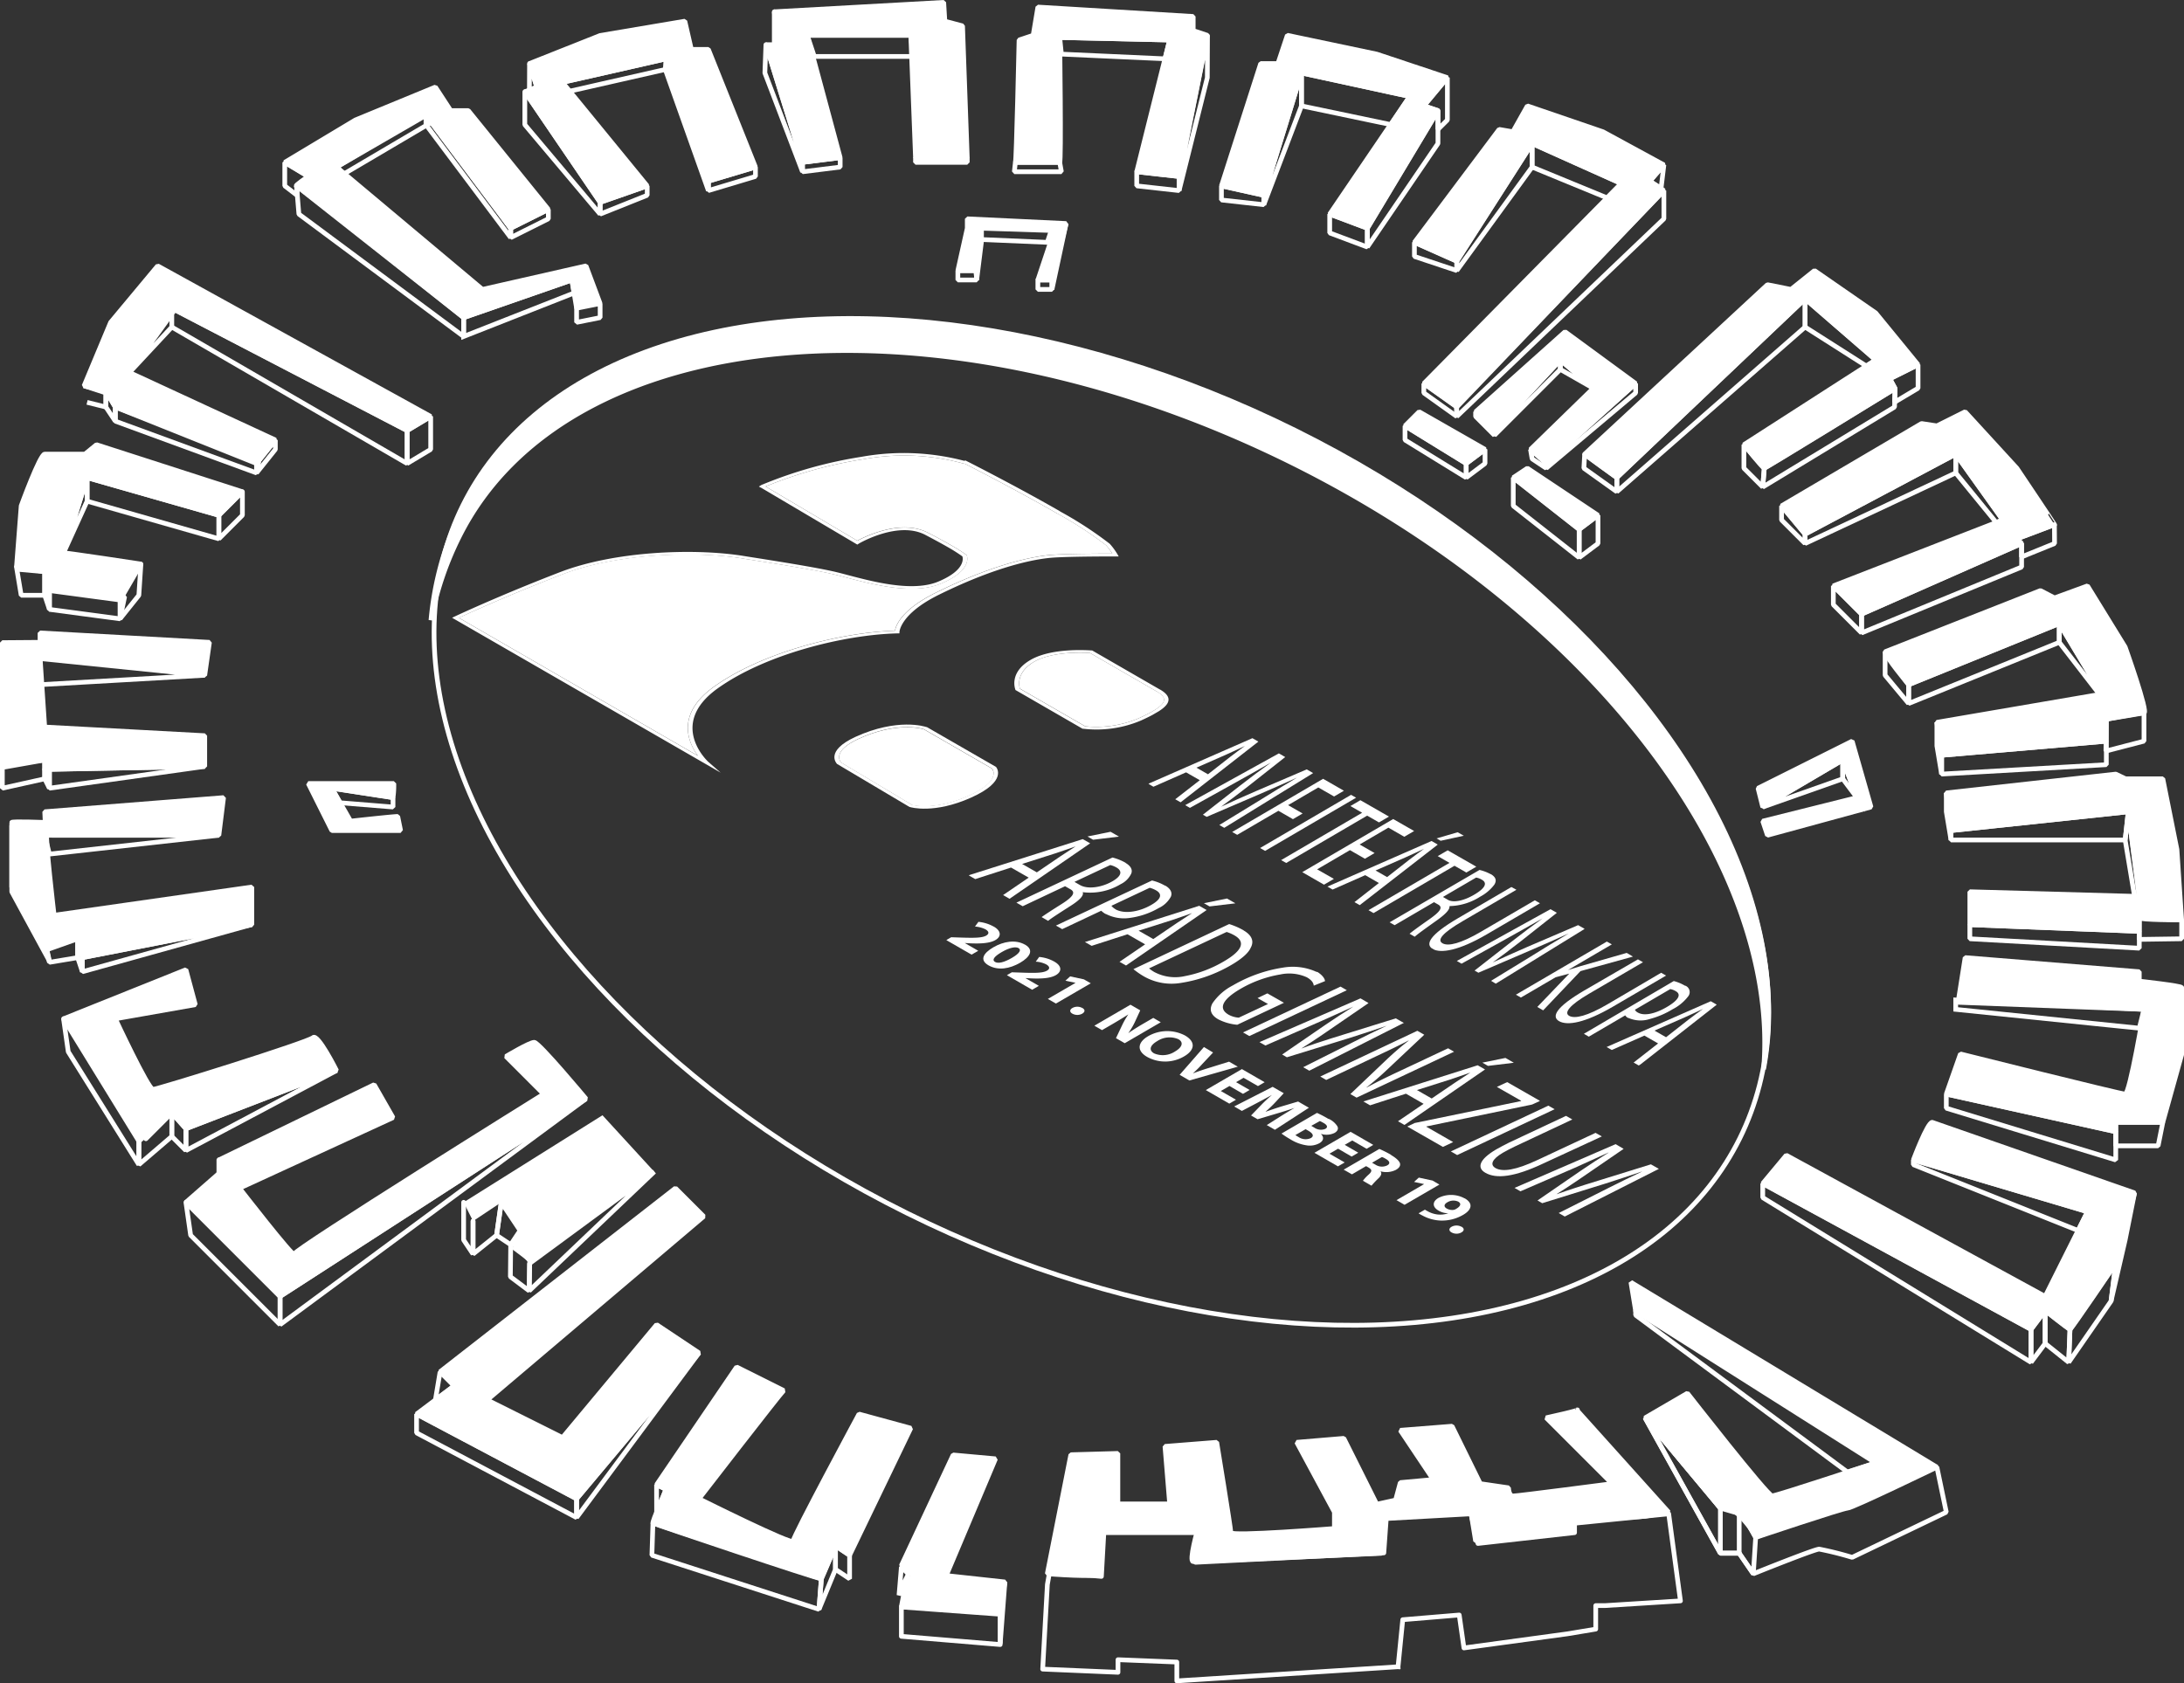 <svg xmlns="http://www.w3.org/2000/svg" xmlns:xlink="http://www.w3.org/1999/xlink" viewBox="0 0 464 357.7"><rect x="0" y="0" width="464" height="357.7" fill="#333333" stroke="none"/><defs><style>.cls-1,.cls-10,.cls-2,.cls-3,.cls-6,.cls-7{fill:none;}.cls-10,.cls-2,.cls-3,.cls-4,.cls-6,.cls-7{stroke:#fff;}.cls-2,.cls-4{stroke-linecap:round;}.cls-10,.cls-2,.cls-4{stroke-linejoin:bevel;}.cls-3{stroke-miterlimit:10;}.cls-4,.cls-5{fill:#fff;}.cls-6,.cls-7{stroke-linejoin:round;}.cls-7{stroke-linecap:square;}.cls-8{isolation:isolate;}.cls-9{clip-path:url(#clip-path);}.cls-11{clip-path:url(#clip-path-2);}.cls-12{clip-path:url(#clip-path-3);}.cls-13{clip-path:url(#clip-path-4);}</style><clipPath id="clip-path" transform="translate(-72.5 -237.5)"><polygon class="cls-1" points="168.5 368.76 252.41 319.99 344.92 373.4 261.01 422.17 168.5 368.76"/></clipPath><clipPath id="clip-path-2" transform="translate(-72.5 -237.5)"><polygon class="cls-1" points="316.34 404.17 340.39 390.19 444.31 450.19 420.25 464.16 316.34 404.17"/></clipPath><clipPath id="clip-path-3" transform="translate(-72.5 -237.5)"><polygon class="cls-1" points="278.33 423.53 301.68 409.96 429.11 483.53 405.75 497.1 278.33 423.53"/></clipPath><clipPath id="clip-path-4" transform="translate(-72.5 -237.5)"><polygon class="cls-1" points="273.38 437.37 281.32 432.75 389.84 495.41 381.9 500.02 273.38 437.37"/></clipPath></defs><g id="Réteg_8" data-name="Réteg 8"><polygon class="cls-2" points="174.5 335.5 174 342 138.5 330.5 138.72 323.67 174.5 335.5"/><polygon class="cls-2" points="180.5 330.5 180.5 335.5 177.5 333.5 177.5 328.5 180.5 330.5"/><polygon class="cls-2" points="174.5 335.5 177.5 328.5 177.5 333.5 174 342 174.5 335.5"/><polygon class="cls-2" points="139.49 315.5 139.5 321.5 141.5 316.5 139.49 315.5"/><polyline class="cls-3" points="93.5 291.5 92.5 297.5 96.5 294.5 93.5 291.5"/><polyline class="cls-2" points="122.5 318.5 148.5 287.5 122.5 322.5 122.5 318.5"/><polyline class="cls-2" points="39.5 255.5 59.5 275.5 59.5 281.5 40.5 262.5 39.5 255.5 39.5 255.5"/><polyline class="cls-2" points="46.5 246.5 46.5 249.5 47.5 248.5 46.5 246.5"/><polyline class="cls-2" points="100.5 259.5 100.5 266.5 105.5 262.5 106.5 255.5"/><polyline class="cls-2" points="98.5 255.5 98.5 263.5 100.5 266.5 100.5 259.5"/><polyline class="cls-2" points="108.5 264.5 108.43 271.31 112.43 274.31 112.56 267.65 109.43 265.31"/><polygon class="cls-2" points="112.43 274.31 139 249 112.5 268.5 112.43 274.31"/><polyline class="cls-2" points="29.5 242.5 29.5 247.5 36.5 241.5 36.5 236.5 31 242"/><polyline class="cls-2" points="36.5 236.5 36.5 241.5 39.5 244.5 39.5 239.86 36.5 236.5"/><polygon class="cls-2" points="39.5 244.5 71.5 227.5 39.5 239.86 39.5 244.5"/><polyline class="cls-2" points="13.5 216.5 14.5 223.5 29.5 247.5 29.52 242.26 14 217"/><polyline class="cls-2" points="17.5 203.5 17.5 206.5 16.5 203.5 16.5 199.5 17 202"/><polygon class="cls-2" points="17.5 206.5 53.5 196.47 17.5 203.5 17.5 206.5"/><polyline class="cls-2" points="9.91 201.84 10.5 204.5 16.5 203.5 16.5 199.5 10 201"/><polyline class="cls-2" points="2.5 175.5 2.5 180.23 2.5 189.5 10.5 204.23 9.91 201.57 2.5 188.23 3 175"/><polyline class="cls-3" points="9.5 177.5 10.5 181.5 46.5 177.5 10.99 177.5"/><polyline class="cls-3" points="8.5 139.5 8.5 145.5 43.5 143.5 9 140"/><polyline class="cls-2" points="10.5 163.5 10.5 167.5 43.5 162.87 9.5 163.5"/><polyline class="cls-2" points="0.5 162.5 0.5 167.5 9.5 165.5 9.5 161.5 1 163"/><polygon class="cls-2" points="10.5 167.5 10.5 163.5 9.5 161.5 9.5 165.5 10.5 167.5"/><polyline class="cls-2" points="10.5 125.5 10.5 129.5 25.5 131.5 26.48 126.8 10.48 124.8"/><polyline class="cls-2" points="29.94 119.86 29.5 126.5 25.5 131.5 25.5 127.5 28.94 119.86"/><polyline class="cls-2" points="3.5 120.5 4.5 126.5 9.5 126.5 9.5 121.5 4 121"/><polyline class="cls-2" points="10.5 125.5 9.5 121.5 9.5 126.5 10.5 129.5 10.5 125.5 10 124 9.5 121.5"/><polyline class="cls-2" points="18.5 101.5 18.5 106.5 46.5 114.5 46.5 109.5 18.5 101.5"/><polyline class="cls-2" points="51.5 104.5 51.5 109.5 46.5 114.5 46.5 109.5 51.5 104.5"/><polyline class="cls-2" points="13.5 117.5 18.5 106.5 18.5 101.5 13.5 117.5"/><polyline class="cls-2" points="36.5 69.5 86.5 98.5 86.5 91.5 36.5 65.5"/><polyline class="cls-2" points="86.5 91.5 91.5 88.5 91.5 95.5 86.5 98.5 86.5 91.5"/><polyline class="cls-2" points="36.5 65.5 36.5 69.5 27.5 79.16 37 66"/><polyline class="cls-2" points="55 98 54.5 100.5 24.5 89.5 24.5 86.5 55 98"/><polygon class="cls-2" points="54.5 100.5 58.5 95.5 58.5 93.5 54.5 98.5 54.5 100.5"/><polyline class="cls-3" points="18.5 85.5 22.5 86.5 22.5 83.5 17.84 81.98"/><polyline class="cls-2" points="22.5 83.19 24.5 86.5 24.5 89.5 22.5 86.5 22.5 83.5"/><polyline class="cls-3" points="98.5 67.5 98.5 71.5 121.97 62.26 121.5 59.5 98.5 67.5"/><polyline class="cls-2" points="122.5 65.5 122.5 68.5 127.5 67.5 127.5 64.5 123 65"/><polygon class="cls-3" points="73 37 92.5 25.5 91.5 23.5 71.5 35.5 73 37"/><line class="cls-2" x1="108.5" y1="48.5" x2="90.5" y2="24.5"/><polygon class="cls-2" points="108.5 50.5 108.5 48.5 116.5 44.5 116.5 46.5 108.5 50.5"/><polyline class="cls-2" points="90.5 24.5 90.5 26.5 108.5 50.5 108.5 48.5 91.5 24.5"/><polyline class="cls-2" points="127.5 43 127.5 45.5 137.5 41.5 137.5 39.5 127.5 43"/><polyline class="cls-2" points="111.5 19.5 111.5 26.5 127.5 45.5 127.5 43 111.5 19.5"/><polyline class="cls-2" points="112.5 13.5 112.47 19.35 114.05 18.5 112.5 13.5"/><polyline class="cls-3" points="119.5 17.5 141.5 12.5 142.5 14.5 120.5 19.5 119.5 17.5"/><polyline class="cls-2" points="150.5 38.5 150.5 40.5 160.5 37.5 160.5 35.5 150.5 38.5"/><polyline class="cls-2" points="141.5 12.5 141.34 14.74 150.5 40.5 150.5 38.5 141.5 12.5"/><polygon class="cls-3" points="208.5 50.9 222.5 51.5 223.5 48.5 208.5 48.5 208.5 50.9"/><polyline class="cls-2" points="207.36 57.5 207.5 59.5 203.5 59.5 203.5 57.5 207.36 57.5"/><polyline class="cls-2" points="208.52 48.5 208.5 51.5 207.5 59.5 207.36 57.5 208.52 48.5"/><polyline class="cls-2" points="220.5 59.5 220.5 61.5 223.5 61.5 223.5 59.5 220.5 59.5"/><polyline class="cls-3" points="171.5 7.5 171.5 7.5 171.5 7.5 173 12 194 12 193.5 7.5 171.5 7.5"/><polyline class="cls-2" points="162.72 9.5 162.5 15.5 170.5 36.5 170.45 34.32 162.72 9.5"/><polyline class="cls-2" points="164.5 2.5 164.5 9.5 165.5 9.5 164.5 2.5"/><polygon class="cls-3" points="225.5 11.5 247.5 12.5 248.5 8.5 225.14 7.97 225.5 11.5"/><polyline class="cls-2" points="256.54 7.61 256.5 16.5 250.5 40.5 250.5 37.5 256.54 7.61"/><polyline class="cls-2" points="241.5 36.5 250.5 37.5 250.5 40.5 241.5 39.5 241.5 36.5"/><polyline class="cls-2" points="215.72 34.5 215.5 36.5 225.5 36.5 225.14 34.5 215.72 34.5"/><polyline class="cls-2" points="305.5 23.5 305.5 30.5 290.5 52.5 290.5 48.5 305.5 23.5"/><polyline class="cls-3" points="331.5 76.5 338.5 82.5 338.5 82.5 331.5 78.5 331.5 76.5"/></g><g id="Réteg_2" data-name="Réteg 2"><polygon class="cls-3" points="394.5 169.5 391.5 161.5 391.5 165.5 394.5 169.5 394.5 169.5"/><polygon class="cls-3" points="415.5 212.5 415.5 214.5 454.5 218.5 455.5 214.5 415.5 212.5"/><path class="cls-4" d="M133,272l5,3s-3,2-2.5,2S171,305,171,305l23-8,1,6,5-1-3-8-22,5-31-26,19-11,18,24,8-4-17-21h-3.74L165,256l-17,7Z" transform="translate(-72.5 -237.5)"/><polygon class="cls-4" points="112.5 13.5 114.05 18.5 111.5 19.5 127.5 43 137.5 39.5 119.5 17.5 141.5 12.5 150.5 38.5 160.5 35.5 150.5 10.5 146.88 10.5 145.5 4.5 127.5 7.54 112.5 13.5"/><polygon class="cls-4" points="164.5 2.5 165.5 9.5 162.72 9.5 170.5 34.5 178.5 33.5 171.5 7.5 193.5 7.5 194.5 33.5 205.5 33.5 204.5 5.5 200.74 4.5 200.5 0.5 164.5 2.5"/><path class="cls-4" d="M293,239l-1,6-3,1s-.57,26-.78,26h9.42c.36,0,0-26.53,0-26.53L321,246l-7,28,9,1,6-30-3-1v-3Z" transform="translate(-72.5 -237.5)"/><polygon class="cls-4" points="273.5 7.5 271.5 13.5 267.84 13.5 259.5 39.5 268.5 41.5 276.5 15.5 299.5 20.5 282.5 45.5 290.5 48.5 305.5 23.5 302.5 22.5 307.5 16.5 292.5 11.5 273.5 7.5"/><polygon class="cls-4" points="324.5 22.5 321.41 28 318.5 27.5 300.5 51.5 309.5 55.5 325.5 30.5 344.45 39 302.5 81.5 309.5 86.5 353.5 40.5 350.5 38.5 353.5 35.04 340.56 28 324.5 22.5"/><polygon class="cls-4" points="301.5 87.5 298.5 90.5 311.5 98.5 315.5 95.5 301.5 87.5"/><polygon class="cls-4" points="324.5 99.5 321.5 101.5 335.5 112.5 339.5 109.5 324.5 99.5"/><polygon class="cls-4" points="332.5 70.5 313.5 87.5 317.5 91.5 331.5 76.5 338.5 82.5 325.16 95.5 328.61 98.5 347.5 81.5 332.5 70.5"/><path class="cls-4" d="M409.17,334c-.17,0,6.83,5,6.83,5l40-38,15,13-28,18s4,5,4.33,5,27.79-16.94,27.79-16.94L474,318l6-3-9-11-13-9-5,4-5-1Z" transform="translate(-72.5 -237.5)"/><path class="cls-4" d="M451,345l5,6,32-17,10,14-36,14,6,6,34-15-1-1s7.94-3,8-3-8-12-8-12l-11-12-6,3-3.26-.5Z" transform="translate(-72.5 -237.5)"/><path class="cls-4" d="M473,376c0,1,5,7,5,7l32-13,9,15-35,6,1,7,35-3v-4.66s7-1.34,8-1.34-4-14-4-14l-8-13-7,2.56L506,363Z" transform="translate(-72.5 -237.5)"/><path class="cls-4" d="M486,406l1,8,37.66-4L527,428l-36-1v7l36,1.41v-2.88c0,.47,9,.47,9,.47l-1-15-3-15h-7.91L522,402Z" transform="translate(-72.5 -237.5)"/><polygon class="cls-4" points="373.5 167.5 374.5 171.5 391.5 161.5 394.5 169.5 374.5 174.5 375.5 177.5 397.5 171.5 393.5 157.5 373.5 167.5"/><path class="cls-4" d="M490,441l-1.5,9.5L528,452s-3,18-4,18-35-8.53-35-8.53L486,470l36,8v-2h10l4-14.38V447.36c0-.36-9-1.36-9-1.36v-2Z" transform="translate(-72.5 -237.5)"/><path class="cls-4" d="M483,476c-1,0-4,8-4,8l37,11-9,18-55-30-5,6,57,31,3-4s5,4,5.28,4S522,506,522,506l4-15Z" transform="translate(-72.5 -237.5)"/><path class="cls-4" d="M420,516.11l51,32.27s-21,7-22,7-18-21.81-18-21.81l-9,5.24L438,558h4l3.5,6.22S464,558,465,558s19-8.72,19-8.72L419,510Z" transform="translate(-72.5 -237.5)"/><path class="cls-4" d="M407.45,537.1c1.55-.06-6.45,1.69-6.45,1.69l14,14s-20,2.62-21,2.62-1-1.74-1-1.74l-6-.88-6-12.21-11,.87,7,10.47-7,.64-1,3.72-4,.88-7-14L348,544l8,14.83v3.49s-22,1.75-22,.87S331,544,331,544l-11,.87,1,12.22H310V546.36l-10,.28-5,25.3s11.14.87,11.07,0,.93-9.6.93-9.6h20s-2,7-1,7,40-1.75,40-1.75l1-7.85,18-.87,1,6.11,21-2.62V560.6l15-.88,5-.87Z" transform="translate(-72.5 -237.5)"/><path class="cls-4" d="M239,533c-1,1-18,23-18,23s20,10,20,9,14-27,14-27l11,3-13,27-3-2-3,7c-1,0-35.55-11.66-35.78-11.83S214,554,214,554l-2-1,17-25Z" transform="translate(-72.5 -237.5)"/><polygon class="cls-4" points="139.5 281.5 119.5 305.5 103.5 297.5 149.5 258.5 143.5 252.5 93.5 291.5 96.5 294.5 88.5 300.5 122.5 318.5 148.5 287.5 139.5 281.5"/><polygon class="cls-5" points="128 237 98.5 255.5 100.5 259.5 106.5 255.5 110.5 261.5 108.5 264.5 112.5 268.5 139 249 128 237"/><path class="cls-4" d="M156,475l-32.62,15S135,505,135,504s53-34,53-34l-8-8s5-3,6-3,11,12,11,12l-65,42-20-20,8-7-1-2,33-16Z" transform="translate(-72.5 -237.5)"/><path class="cls-4" d="M114,451l-17,3s7,15,8,15,33-10,34-11,5,7,5,7l-32,12.36L109,474l-7,6L86,454l26-10.43Z" transform="translate(-72.5 -237.5)"/><path class="cls-4" d="M119,415H82.49C82,415,84,432,84,432l42-6v8l-36,7-1-4-6.59,2.34L75,426V412.27c0-.27,7.1,0,7.1,0L82,410l38-3Z" transform="translate(-72.5 -237.5)"/><polygon class="cls-4" points="43.5 143.5 8.5 139.5 9.5 154.5 43.5 156.34 43.5 162.87 10.5 163.5 9.5 161.5 0.5 162.5 0.5 136.56 8.5 136.5 8.5 134.5 44.5 136.5 43.5 143.5"/><path class="cls-4" d="M119,347l-28-8-5,16c1,0,16.44,2.36,16.44,2.36L98,365l-15-2-1-4-6-1,1-13s4-11,5-11h8.55L93,332l31,10Z" transform="translate(-72.5 -237.5)"/><polygon class="cls-4" points="86.5 91.5 36.5 65.5 27.5 79.16 58.5 93.5 54.5 98.5 24.5 86.5 22.5 83.19 17.86 82 23.5 68.5 33.5 56.5 91.5 88.5 86.5 91.5"/><polygon class="cls-4" points="205.5 48.5 203.5 57.5 207.36 57.5 208.5 48.5 224 49 220.5 59.5 223.5 59.5 226.5 47.5 205.5 46.5 205.5 48.5"/><path class="cls-4" d="M138,404l5,10h14.61l-.61-3c-1,0-10,1-10,1l-4-7,13,2a17.76,17.76,0,0,0,.17-3Z" transform="translate(-72.5 -237.5)"/><polygon class="cls-2" points="213.5 336.18 212.5 342.29 212.5 349.26 213.5 336.18"/><path class="cls-2" d="M422,538.79l16,28.78h4l3,4.37s13-5.24,14-5.24a70.87,70.87,0,0,1,7,1.75l20-9.6-2-9.59s-39,15-38.5,14.94-3.5-5.35-4.5-5.35l-3-.87Z" transform="translate(-72.5 -237.5)"/><path class="cls-2" d="M275,548.69" transform="translate(-72.5 -237.5)"/><path class="cls-2" d="M262.39,574.27" transform="translate(-72.5 -237.5)"/><polyline class="cls-6" points="212 343 191.5 341.5 191.5 347.73 212.5 349.48 212.5 342.5"/><polygon class="cls-4" points="211.5 310.01 201.03 334.82 213.5 336.18 212.5 342.29 191.5 341.41 192.5 336.18 194.12 334.82 191.5 332.69 202.5 309.19 211.5 310.01"/><polygon class="cls-2" points="349.5 301.29 365.5 330.07 369.5 330.07 372.5 334.44 373 326.7 369.5 320.48 365.5 320.48 349.5 301.29"/><polygon class="cls-2" points="122.5 318.5 122.5 322.5 88.5 304.5 88.5 300.5 122.5 318.5"/><polygon class="cls-2" points="59.5 275.5 59.5 281.5 124.46 233.52 59.5 275.5"/><polygon class="cls-2" points="106.5 255.5 110.5 261.5 108.5 264.5 105.5 262.5 106.5 255.5"/><polygon class="cls-2" points="63 39.51 63.5 45.5 98.5 71.5 98.5 67.5 63 39.51"/><polygon class="cls-2" points="60.5 34.5 60.5 39.5 63.18 41.56 63 39.51 65.5 37.5 60.5 34.5"/><polygon class="cls-2" points="223.5 61.5 226.5 47.5 223.5 59.5 223.5 61.5"/><polygon class="cls-2" points="170.5 34.5 170.5 36.5 178.5 35.5 178.5 33.5 170.5 34.5"/><rect class="cls-2" x="194.5" y="33.5" width="11" height="1"/><polygon class="cls-2" points="307.5 16.5 307.5 25.5 305.5 27.5 305.5 23.5 302.5 22.5 307.5 16.5"/><polygon class="cls-2" points="282.5 45.5 282.5 49.5 290.5 52.5 290.5 48.5 282.5 45.5"/><polygon class="cls-2" points="276.5 15.5 276.5 22.5 268.5 43.5 268.5 41.5 276.5 15.5"/><polygon class="cls-2" points="259.5 39.5 259.5 42.5 268.5 43.5 268.5 41.5 259.5 39.5"/><polygon class="cls-2" points="300.5 51.5 300.5 54.5 309.5 57.5 309.5 55.5 300.5 51.5"/><polygon class="cls-2" points="325.5 30.5 325.5 35.5 309.5 57.5 309.5 55.5 325.5 30.5"/><polygon class="cls-3" points="276.5 22.5 295.49 26.48 299.5 20.5 276.5 15.5 276.5 22.5"/><polygon class="cls-2" points="325.5 35.5 341.43 42.05 344.45 39 325.5 30.5 325.5 35.5"/><polygon class="cls-2" points="353.5 40.5 353.5 46.5 309.5 88.5 309.46 86.36 353.5 40.5"/><polygon class="cls-2" points="353.5 35.04 352.9 40.03 350.5 38.5 353.5 35.04"/><polygon class="cls-2" points="302.5 81.5 302.5 83.5 309.5 88.5 309.46 86.36 302.5 81.5"/><polygon class="cls-2" points="298.5 90.5 298.5 93.5 311.5 101.5 311.5 98.5 298.5 90.5"/><polygon class="cls-2" points="315.5 95.5 315.5 98.5 311.5 101.5 311.5 98.5 315.5 95.5"/><polygon class="cls-2" points="321.5 101.5 321.5 107.5 335.5 118.5 335.5 112.5 321.5 101.5"/><polygon class="cls-2" points="339.5 109.5 339.5 115.5 335.5 118.5 335.5 112.5 339.5 109.5"/><polygon class="cls-2" points="313.5 87.5 313.5 88.5 317.5 92.5 317.5 91.5 313.5 87.5"/><polygon class="cls-2" points="331.5 76.5 331.5 78.5 317.5 92.5 317.5 91.5 331.5 76.5"/><polygon class="cls-2" points="325.16 95.5 325.5 97.5 328.5 99.5 328.61 98.5 325.16 95.5"/><polygon class="cls-2" points="347.5 81.5 347.5 83.5 328.5 99.5 328.5 98.5 347.5 81.5"/><path class="cls-2" d="M404,316" transform="translate(-72.5 -237.5)"/><polygon class="cls-2" points="336.67 96.5 336.5 99.5 343.5 104.5 343.5 101.5 336.67 96.5"/><polygon class="cls-2" points="370.5 94.5 370.5 99.5 374.5 103.5 374.83 99.5 370.5 94.5"/><polygon class="cls-2" points="374.5 103.5 402.5 86.5 402.62 82.56 374.83 99.5 374.5 103.5"/><polygon class="cls-2" points="407.5 77.5 407.5 82.5 402.51 85.47 402.62 82.56 401.5 80.5 407.5 77.5"/><polygon class="cls-2" points="343.5 104.5 383.5 69.5 383.5 63.5 343.5 101.5 343.5 104.5"/><polygon class="cls-2" points="383.5 69.5 396.51 77.78 398.5 76.5 383.5 63.5 383.5 69.5"/><polygon class="cls-2" points="415.5 96.5 415.5 100.5 424.1 111.03 425.5 110.5 415.5 96.5"/><polygon class="cls-2" points="383.5 113.5 383.5 115.5 415.5 100.5 415.5 96.5 383.5 113.5"/><polygon class="cls-2" points="378.5 107.5 378.5 110.5 383.5 115.5 383.5 113.5 378.5 107.5"/><polygon class="cls-2" points="389.5 124.5 389.5 128.5 395.5 134.5 395.5 130.5 389.5 124.5"/><polygon class="cls-2" points="429.5 115.5 429.5 120.5 395.5 134.5 395.5 130.5 429.5 115.5"/><polygon class="cls-2" points="436.47 111.5 436.5 115.5 429.48 118.35 429.5 115.5 428.5 114.5 436.47 111.5"/><polygon class="cls-2" points="400.5 138.5 400.5 143.5 405.5 149.5 405.5 145.5 400.5 138.5"/><polygon class="cls-2" points="412.5 160.5 412.5 164.5 411.5 158.5 411.5 153.5 412.5 160.5"/><polygon class="cls-2" points="447.5 157.5 447.5 162.5 412.5 164.5 412.5 160.5 447.5 157.5"/><polygon class="cls-2" points="455.5 151.5 455.5 157.5 447.41 159.6 447.5 152.84 455.5 151.5"/><polygon class="cls-2" points="405.5 149.5 437.5 136.5 437.5 132.5 405.5 145.5 405.5 149.5"/><polygon class="cls-2" points="446.5 147.5 437.5 132.5 437.5 136.5 446.06 147.58 446.5 147.5"/><polygon class="cls-2" points="418.5 196.5 418.5 199.5 454.5 201.5 454.5 197.91 418.5 196.5"/><polygon class="cls-2" points="463.5 195.5 463.5 199.5 454.47 199.63 454.5 195.03 463.5 195.5"/><polygon class="cls-2" points="414.5 176.5 414.5 178.5 413.5 172.5 413.5 168.5 414.5 176.5"/><polygon class="cls-2" points="414.5 178.5 451.5 178.5 452.16 172.5 414.5 176.5 414.5 178.5"/><polygon class="cls-2" points="451.5 178.5 453.5 190.5 454.5 190.5 452.16 172.5 451.5 178.5"/><polygon class="cls-2" points="413.5 232.5 413.5 235.5 449.5 246.5 449.5 240.5 413.5 232.5"/><polygon class="cls-2" points="459.5 238.5 458.5 243.5 449.5 243.5 449.5 240.5 449.5 238.5 459.5 238.5"/><polygon class="cls-2" points="374.5 251.5 374.5 254.5 431.5 289.5 431.5 282.5 374.5 251.5"/><polygon class="cls-2" points="434.5 278.5 434.5 285.5 439.5 289.5 439.78 282.5 434.5 278.5"/><polygon class="cls-2" points="406.5 246.5 406.5 247.5 441.5 261.5 443.5 257.5 406.5 246.5"/><polygon class="cls-2" points="431.5 282.5 434.5 278.5 434.5 285.5 431.5 289.5 431.5 282.5"/><polygon class="cls-2" points="439.5 289.5 448.5 276.5 449.5 268.5 439.78 282.5 439.5 289.5"/><polygon class="cls-2" points="453.5 253.5 451.5 263.5 448.5 276.5 449.5 268.5 453.5 253.5"/><polyline class="cls-2" points="347.5 278.61 347.5 279.48 392.48 312.81 398.5 310.88"/><rect class="cls-2" x="365.5" y="320.48" width="4" height="9.6"/><polygon class="cls-2" points="391.5 161.5 391.5 165.5 374.5 171.5 391.5 161.5"/><polygon class="cls-2" points="83.5 169.5 83.5 171.5 72.24 170.59 70.5 167.5 83.5 169.5"/><polyline class="cls-7" points="297.02 354.2 298.02 344.2 310.02 343.2 311.02 350.2 333.02 347.2 339.02 346.2 339.02 341.2 341.02 341.2 357.02 340.2 354.52 321.7 334.52 323.7 334.52 325.7 314 328 312.52 321.7 294.52 322.7 294 330 254 332 254.52 325.7 234.52 325.7 234 335 223 334 222.52 336.7 221.52 354.7 237.52 355.38 237.52 352.7 250.02 353.2 250.02 357.2 297.02 354.2"/><g class="cls-8"><g class="cls-9"><path class="cls-5" d="M297.08,346.61c-8.33-4.81-18.27-9.89-19.54-10.54a5.91,5.91,0,0,1-.79-.18,47.76,47.76,0,0,0-20.92-.78,91.21,91.21,0,0,0-20.68,5.77l19.48,11.52c1.74-.94,9.29-4.63,15-1.71,2.05,1.06,3.64,1.93,4.84,2.62a34.89,34.89,0,0,1,3.33,2.1l.08.1c.06.13,1.29,3.19-5.47,6-5.86,2.46-14.49.19-20.21-1.31-.9-.24-1.72-.46-2.42-.62-4.1-1-13.43-2.45-19-3.32l-.72-.12c-10.34-1.63-26.74-1-38.08,3.4-11.63,4.49-20,8.33-22,9.24l50.78,29.32c-2.05-2.81-4.77-8.84,3.48-14.72,10.29-7.33,27-11.49,38.4-11.87.16-1,1.24-4.4,8.7-8.08,13.56-6.7,22-7.87,24.93-8.05,3.45-.21,10.29-.24,12.53-.24a10.65,10.65,0,0,0-1.33-1.79,79.88,79.88,0,0,0-10.4-6.76" transform="translate(-72.5 -237.5)"/><path class="cls-5" d="M254.63,352.4l-19.48-11.52a91.21,91.21,0,0,1,20.68-5.77,47.76,47.76,0,0,1,20.92.78,5.91,5.91,0,0,0,.79.18c1.27.65,11.21,5.73,19.54,10.54a79.88,79.88,0,0,1,10.4,6.76,10.65,10.65,0,0,1,1.33,1.79c-2.24,0-9.08,0-12.53.24-3,.18-11.37,1.35-24.93,8.05-7.46,3.68-8.54,7.1-8.7,8.08-11.41.38-28.11,4.54-38.4,11.87-8.25,5.88-5.53,11.91-3.48,14.72L170,368.8c1.94-.91,10.33-4.75,22-9.24,11.34-4.38,27.74-5,38.08-3.4l.72.12c5.58.87,14.91,2.34,19,3.32.7.16,1.52.38,2.42.62,5.72,1.5,14.35,3.77,20.21,1.31,6.76-2.83,5.53-5.89,5.47-6l-.08-.1a34.89,34.89,0,0,0-3.33-2.1c-1.2-.69-2.79-1.56-4.84-2.62-5.69-2.92-13.24.77-15,1.71m43.1-6.24c-8.68-5-19-10.26-19.67-10.59l-.53-.27-.1.13-.28-.07a50.64,50.64,0,0,0-21.61-.81,92.35,92.35,0,0,0-21.09,5.91l-.06,0-.68.41.32.2.06,0,20.53,12.14L255,353c.08-.05,8.24-4.82,14-1.88,2,1.05,3.6,1.92,4.8,2.61a36.28,36.28,0,0,1,3.16,2c.14.42.66,2.94-5.11,5.36-5.39,2.26-13.7.07-19.21-1.38-.91-.24-1.74-.46-2.45-.63-4.16-1-13.52-2.46-19.12-3.34l-.73-.12c-10.56-1.66-27.3-1-38.9,3.48-13.29,5.13-22.37,9.43-22.46,9.47l-.43.21,53.74,31,3.32,1.92L223,399.42c-.09-.08-8.73-8,2-15.65,10.24-7.3,26.92-11.39,38.12-11.67h.47v-.28s.09-3.83,8.36-7.92c13.36-6.6,21.52-7.73,24.41-7.91,4-.26,13-.24,13.11-.24h.7l-.22-.39a13.76,13.76,0,0,0-1.68-2.3,79.41,79.41,0,0,0-10.58-6.89" transform="translate(-72.5 -237.5)"/><path class="cls-5" d="M318.24,384.43l-14.16-8.17c-1.14-.08-8-.41-11.89,1.88s-3.17,5.19-3,5.7l13.87,8a23.12,23.12,0,0,0,11.26-1.65c3.69-1.66,5.39-2.87,5.49-3.9.07-.61-.44-1.22-1.56-1.87" transform="translate(-72.5 -237.5)"/><path class="cls-5" d="M289.18,383.84c-.16-.51-.89-3.44,3-5.7s10.75-2,11.89-1.88l14.16,8.17c1.12.65,1.63,1.26,1.56,1.87-.1,1-1.8,2.24-5.49,3.9a23.12,23.12,0,0,1-11.26,1.65l-13.87-8m29.76.18-14.4-8.31h-.16c-.34,0-8.26-.67-12.9,2s-3.31,6.17-3.25,6.32l0,.08,14.27,8.24.13,0a24.21,24.21,0,0,0,12.25-1.73c4-1.8,5.75-3.09,5.88-4.32.08-.79-.52-1.55-1.86-2.32" transform="translate(-72.5 -237.5)"/><path class="cls-5" d="M283.27,400.85l-14.52-8.38c-.56-.17-5.91-1.61-13.9,2.07-5.51,2.54-3.92,4.68-3.68,5l15.17,9.06c.58.14,5,1.09,11.87-1.94s5.31-5.45,5.06-5.78" transform="translate(-72.5 -237.5)"/><path class="cls-5" d="M266.34,408.57l-15.17-9.06c-.24-.29-1.83-2.43,3.68-5,8-3.68,13.34-2.24,13.9-2.07l14.52,8.38c.25.33,1.78,2.74-5.06,5.78s-11.29,2.08-11.87,1.94M269.4,392l-.1,0c-.24-.09-6.1-2-15.08,2.1-6.49,3-4,5.62-3.89,5.74L265.75,409l.06,0c.21.07,5.16,1.51,13-2s5.4-6.41,5.29-6.53L269.4,392" transform="translate(-72.5 -237.5)"/></g></g><polygon class="cls-10" points="191.5 333 191 339 191 339 192 336.5 193 334.5 191.5 333"/><path class="cls-4" d="M170,351.67c22.79-45.93,102-53,176.89-15.86,63.86,31.69,104,85.32,100.29,128.91,8.44-44.62-32.42-102-99.43-135.28-74.9-37.17-154.09-30.07-176.88,15.86a66.79,66.79,0,0,0-6.81,24A67.43,67.43,0,0,1,170,351.67Z" transform="translate(-72.5 -237.5)"/><ellipse class="cls-2" cx="306.48" cy="412.18" rx="92.83" ry="151.4" transform="translate(-271.47 265.99) rotate(-63.61)"/></g><g id="Réteg_9" data-name="Réteg 9"><g class="cls-8"><g class="cls-11"><path class="cls-5" d="M326.68,400.64l6.39-2.81c1.35-.59,2.67-1.23,3.92-1.81l0,0c-1,.72-2,1.46-3.1,2.3l-4.75,3.72-2.48-1.42m13.19-5.52-1.27-.73-22.12,9.69,1.09.63,6.94-3.06,2.91,1.67-5.21,4.05,1.14.65,16.52-12.9" transform="translate(-72.5 -237.5)"/><path class="cls-5" d="M351.47,401.78l-1.35-.78-10.81,4.63c-2.8,1.21-5.21,2.29-7.38,3.3h0c1.78-1.3,3.64-2.69,5.67-4.28l7.95-6.27-1.35-.78-19.9,11,1,.58,8.5-4.72c3-1.66,6.27-3.5,8.7-4.9l0,0c-2.07,1.47-4.21,3.09-6.58,4.92l-7.86,6.15.8.46,10.82-4.64c3.08-1.33,5.85-2.56,8.38-3.7h0c-2.39,1.39-5.58,3.35-8.22,5l-8.29,5.07,1.05.6,18.81-11.59" transform="translate(-72.5 -237.5)"/><polyline class="cls-5" points="285.52 168.04 281.1 165.5 261.78 176.8 262.85 177.41 271.6 172.3 274.69 174.08 276.75 172.87 273.66 171.1 280.08 167.34 283.43 169.26 285.52 168.04"/><polyline class="cls-5" points="288.11 169.52 287.04 168.91 267.71 180.21 268.78 180.82 288.11 169.52"/><polyline class="cls-5" points="295.09 173.53 289.02 170.05 286.9 171.29 289.39 172.72 272.18 182.78 273.26 183.39 290.46 173.33 292.97 174.77 295.09 173.53"/><polyline class="cls-5" points="300.44 176.6 295.99 174.05 276.67 185.34 281.29 188 283.39 186.77 279.83 184.74 286.8 180.66 289.98 182.49 292.04 181.28 288.86 179.46 294.97 175.88 298.34 177.82 300.44 176.6"/><path class="cls-5" d="M364.74,422.49l6.4-2.81c1.35-.59,2.67-1.23,3.91-1.81l0,0c-1,.72-2,1.46-3.1,2.3l-4.75,3.72-2.49-1.42m13.2-5.52-1.27-.73-22.12,9.69,1.09.63,6.94-3.06,2.9,1.67-5.19,4.06,1.12.64L377.94,417m5.55-1.9-1.3-.74-4.48,1.31.86.5,4.92-1.07" transform="translate(-72.5 -237.5)"/><polyline class="cls-5" points="313.65 184.18 307.57 180.7 305.45 181.93 307.95 183.37 290.74 193.42 291.81 194.04 309.02 183.98 311.53 185.42 313.65 184.18"/><path class="cls-5" d="M379.06,428.11l7.05-4.12a3.51,3.51,0,0,1,1.25.48c1.12.65.8,1.72-1.7,3.18-2.21,1.29-4.38,1.73-5.52,1.08l-1.08-.62m10.2-4.81h0a9.65,9.65,0,0,0-2.43-.93L367.73,433.5l1.07.61,8.36-4.89,1,.57c.87.6.32,1.45-2.1,3.14-2.2,1.54-3.64,2.6-4.09,3l1.1.63c.57-.53,2.24-1.73,4.67-3.46,1.81-1.29,2.82-2.31,2.7-3l.09-.05a12.54,12.54,0,0,0,6.44-2,9.16,9.16,0,0,0,3-2.54c.56-.9.34-1.62-.77-2.27" transform="translate(-72.5 -237.5)"/><path class="cls-5" d="M399.64,429.43l-1.06-.61-11.48,6.7c-4.24,2.48-6.92,3.13-8.13,2.44s-.07-2.17,4.23-4.68l11.47-6.7L393.6,426l-11.38,6.65c-6,3.52-7,5.55-5.32,6.52s5.52.37,11.45-3.1l11.29-6.6" transform="translate(-72.5 -237.5)"/><path class="cls-5" d="M409.13,434.87l-1.35-.77L397,438.72c-2.79,1.22-5.21,2.29-7.37,3.31l0,0c1.79-1.29,3.65-2.69,5.69-4.28l7.94-6.27-1.35-.77-19.9,11,1,.58,8.5-4.72c3-1.67,6.28-3.51,8.71-4.9h0c-2.06,1.47-4.21,3.1-6.57,4.93l-7.87,6.15.81.46,10.82-4.65c3.09-1.32,5.85-2.56,8.37-3.7h0c-2.38,1.39-5.58,3.35-8.21,5l-8.29,5.07,1,.61,18.82-11.6" transform="translate(-72.5 -237.5)"/><path class="cls-5" d="M419.42,440.78,418.1,440l-9.76,2.8c-.84.25-1.75.53-2.71.84l0,0,9.31-5.45-1.06-.6-19.32,11.29,1.06.61,7.37-4.31,2.91-.78-6.8,7.09,1.25.72,7.93-8.34,11.17-3.09" transform="translate(-72.5 -237.5)"/><path class="cls-5" d="M426.49,444.84l-1.07-.62L414,450.93c-4.24,2.48-6.93,3.13-8.13,2.44h0c-1.09-.63-.07-2.18,4.22-4.69l11.47-6.7-1.07-.61L409.06,448c-6,3.52-7,5.55-5.32,6.51h0c1.77,1,5.51.37,11.44-3.09l11.3-6.61" transform="translate(-72.5 -237.5)"/><path class="cls-5" d="M420.51,452.7a1.46,1.46,0,0,1-.67-.62l7.51-4.39a3.46,3.46,0,0,1,1.2.46h0c1.14.66.68,1.82-1.89,3.33s-4.87,1.95-6.16,1.21m10-5.71h0a9.24,9.24,0,0,0-2.4-1L409,457.19l1.05.61,7.74-4.53a1.39,1.39,0,0,0,.61.55l.07,0a6.43,6.43,0,0,0,4.63.2,18.29,18.29,0,0,0,4.76-2.05,9.68,9.68,0,0,0,3.33-2.77,1.46,1.46,0,0,0-.68-2.25" transform="translate(-72.5 -237.5)"/><path class="cls-5" d="M424,456.51l6.39-2.8c1.34-.59,2.66-1.22,3.91-1.81l0,0c-1,.72-2,1.46-3.1,2.3l-4.74,3.72L424,456.51M437.23,451l-1.27-.73L413.83,460l1.1.63,6.93-3.06,2.91,1.67-5.2,4.06,1.13.65L437.23,451" transform="translate(-72.5 -237.5)"/></g></g><g class="cls-8"><g class="cls-12"><path class="cls-5" d="M289.67,421.09l7.05-2.25c1.46-.47,2.89-1,4.3-1.48l0,0c-1,.66-2.34,1.52-3.24,2.12l-5,3.4-3.17-1.81m14.5-4.36-1.57-.89-24.27,7.69,1.42.81,7.61-2.46,3.75,2.14-5.44,3.71,1.37.79,17.13-11.79m6.08-1.45-1.75-1-4.9,1,1.19.69,5.46-.66" transform="translate(-72.5 -237.5)"/><path class="cls-5" d="M300.77,424.91l7.61-3.58a4.67,4.67,0,0,1,1.33.53h0c1.21.7,1.17,1.73-.82,2.89-2.24,1.32-5.25,1.8-6.94.83l-1.19-.68m10.88-4.05h0a11.16,11.16,0,0,0-2.79-1.12l-20.41,9.59,1.34.76,9-4.25,1.19.68h0c1.07.62.56,1.54-1.92,3.1-2.07,1.3-3.93,2.52-4.25,2.78l1.38.8c.61-.52,2.32-1.62,4.81-3.21,1.82-1.16,2.86-2.18,2.53-2.88l.06,0a12.55,12.55,0,0,0,8-1.7,4.77,4.77,0,0,0,2.26-2.26c.34-.86-.16-1.65-1.22-2.27" transform="translate(-72.5 -237.5)"/><path class="cls-5" d="M309.51,430.73a3.16,3.16,0,0,1-.89-.74l8.14-3.83a5.33,5.33,0,0,1,1.37.56h0c1.23.71,1.25,1.76-1,3.06-2.63,1.54-5.82,2-7.66.94m10.56-5h0a10.28,10.28,0,0,0-2.78-1.11l-20.41,9.58,1.33.76,8.29-3.91a4.68,4.68,0,0,0,.91.68l.07,0a8.37,8.37,0,0,0,5.06.85,16.61,16.61,0,0,0,6.17-2.1,5.65,5.65,0,0,0,2.59-2.43c.38-.93-.18-1.76-1.21-2.35" transform="translate(-72.5 -237.5)"/><path class="cls-5" d="M314.43,435.27l7.05-2.24c1.45-.48,2.89-1,4.28-1.49l0,0c-1,.66-2.34,1.52-3.24,2.12l-5,3.4-3.16-1.81m14.49-4.36-1.57-.9-24.28,7.7,1.43.81,7.62-2.46,3.74,2.14-5.44,3.71,1.38.79,17.12-11.79m6.08-1.45-1.75-1-4.9,1,1.19.68,5.46-.65" transform="translate(-72.5 -237.5)"/><path class="cls-5" d="M317.91,444.16a8.35,8.35,0,0,1-1.29-.87l16.48-7.74a8.22,8.22,0,0,1,1.67.73l0,0c2.69,1.55,1.16,3.52-2.15,5.46a25.81,25.81,0,0,1-8.37,3.19,9.4,9.4,0,0,1-6.36-.79m18.83-8.93h0a15.18,15.18,0,0,0-3.08-1.34l-20.34,9.58a16.66,16.66,0,0,0,2.4,1.64,11.86,11.86,0,0,0,7.55,1.31,30.48,30.48,0,0,0,10.94-3.89c2.35-1.38,3.6-2.62,4-3.55.8-1.4.3-2.71-1.49-3.74" transform="translate(-72.5 -237.5)"/><path class="cls-5" d="M352.3,444.08h0a12.2,12.2,0,0,0-7.25-.95,30.21,30.21,0,0,0-10.63,3.78,11.74,11.74,0,0,0-4.33,3.8c-.74,1.39-.31,2.51,1.21,3.39h0a10.93,10.93,0,0,0,4.06,1.17l9.92-4.67-3.52-2-2.09,1,2.22,1.26-6.2,2.9a5.21,5.21,0,0,1-2.17-.63h0c-2.4-1.39-1.08-3.38,2.51-5.48a25.06,25.06,0,0,1,8.47-3.07,9.11,9.11,0,0,1,5.64.6c1,.57,1.42,1.17,1.47,1.78L354,446c0-.38-.38-1.2-1.69-2" transform="translate(-72.5 -237.5)"/><polyline class="cls-5" points="286.14 210.43 284.8 209.66 264.09 219.4 265.43 220.17 286.14 210.43"/><path class="cls-5" d="M370.81,454.91l-1.77-1-14.11,4.38c-2,.63-4.14,1.34-5.87,2l-.05,0c1.36-.83,2.93-1.88,4.42-2.89l9.82-6.74-1.71-1-21.46,9.3,1.26.72,11.54-5.05c2-.88,5.2-2.34,7.14-3.22l0,0c-1.84,1.15-3.89,2.48-5.88,3.84l-9.24,6.34,1,.59,13.5-4.16c2.5-.78,5.32-1.73,7.7-2.54l0,0c-2,.94-5,2.4-6.88,3.36l-10.85,5.45,1.3.74,20-10.12" transform="translate(-72.5 -237.5)"/><path class="cls-5" d="M381.42,461l-1.26-.73-11,5.17c-2.89,1.36-4.55,2.21-6.3,3.16h-.07A55.1,55.1,0,0,0,367,465l8.09-7.61-1.47-.84L353,466.27l1.26.73L365,461.91c2.83-1.33,4.86-2.31,6.71-3.27h.08c-1.53,1.18-2.59,2.08-4.37,3.72L359.39,470l1.32.76L381.42,461" transform="translate(-72.5 -237.5)"/><path class="cls-5" d="M373.56,469.14l7.05-2.24c1.46-.48,2.89-1,4.29-1.48h0c-1,.66-2.33,1.52-3.23,2.12l-5,3.4-3.16-1.81m14.49-4.36-1.56-.89-24.28,7.69,1.42.82,7.62-2.47,3.75,2.15-5.44,3.71,1.37.78,17.12-11.79m6.08-1.45-1.74-1-4.91,1,1.2.69,5.45-.66" transform="translate(-72.5 -237.5)"/><polyline class="cls-5" points="327.18 233.95 320.21 229.96 318.02 230.98 323.19 233.93 323.12 233.99 300.55 238.65 298.99 239.4 306.56 243.73 308.73 242.7 303.02 239.43 303.09 239.37 325.51 234.72 327.18 233.95"/><polyline class="cls-5" points="330.29 235.72 328.95 234.96 308.24 244.69 309.58 245.46 330.29 235.72"/><path class="cls-5" d="M412.82,479l-1.34-.76L399.17,484c-4.67,2.19-7.46,2.58-8.95,1.72h0c-1.2-.7-.78-1.87,1.59-3.26.78-.45,1.63-.89,2.48-1.3l12.26-5.76-1.34-.77-12.08,5.67c-.95.45-1.91,1-2.71,1.43-3.83,2.24-4.12,4-2.34,5h0c2.3,1.33,6.15.93,12.34-2L412.82,479" transform="translate(-72.5 -237.5)"/><path class="cls-5" d="M425,485.93l-1.76-1-14.12,4.38c-2,.63-4.14,1.34-5.86,1.95l-.05,0c1.35-.83,2.93-1.88,4.41-2.88l9.83-6.74-1.71-1-21.47,9.3,1.26.72,11.55-5c2-.9,5.19-2.35,7.13-3.23l.05,0c-1.85,1.15-3.89,2.48-5.89,3.84l-9.22,6.34,1,.58L413.63,489c2.49-.79,5.32-1.73,7.69-2.54l.05,0c-2,.94-5,2.41-6.88,3.36l-10.84,5.46,1.29.74,20-10.13" transform="translate(-72.5 -237.5)"/></g></g><g class="cls-8"><g class="cls-13"><path class="cls-5" d="M283.6,434.4a8.21,8.21,0,0,0-3.23-1l-.73,1a6,6,0,0,1,2.21.58c.88.51.76,1,.16,1.35-.88.49-2.51.51-5.64.4l-1.82-.06-1,.61,5.36,3.09,1.42-.82-2.86-1.65,0,0,1.27.07c2.06.08,4,0,5.22-.69s1.38-1.89-.34-2.88" transform="translate(-72.5 -237.5)"/><path class="cls-5" d="M283.9,441.92c-.68-.39-.29-1.1,1.41-2.09s3-1.21,3.61-.84.2,1.12-1.44,2.07-2.9,1.26-3.58.86m6.35-3.68c-2-1.13-4.56-.68-6.71.57s-3,2.72-1,3.85,4.45.74,6.73-.59c2-1.18,3-2.67,1-3.83" transform="translate(-72.5 -237.5)"/><path class="cls-5" d="M296.51,441.86a8,8,0,0,0-3.23-1l-.73,1a5.59,5.59,0,0,1,2.22.58c.88.51.75,1,.15,1.34-.87.5-2.51.52-5.63.4l-1.82-.06-1.05.61,5.36,3.1,1.43-.83-2.86-1.65h0l1.27.07c2.06.08,4,0,5.21-.7s1.39-1.88-.34-2.87" transform="translate(-72.5 -237.5)"/><polyline class="cls-5" points="231.74 208.96 230.28 208.12 227.36 207.49 226.35 208.41 228.47 208.85 228.49 208.87 222.62 212.28 224.34 213.26 231.74 208.96"/><path class="cls-5" d="M302.44,451.71a2.17,2.17,0,0,0-2.11,0c-.6.35-.61.86,0,1.2a2.18,2.18,0,0,0,2.1,0c.63-.38.63-.87,0-1.22" transform="translate(-72.5 -237.5)"/><path class="cls-5" d="M319.14,454.75l-1.62-.94-2.24,1.3c-1.16.68-2.15,1.3-3.07,1.95h0a15.76,15.76,0,0,0,1.35-2.27l1.19-2.58-2.08-1.2L305,455.47l1.63.94,2.31-1.34c1.25-.73,2.31-1.38,3.28-2l0,0a16.72,16.72,0,0,0-1.35,2.36l-1.28,2.69,1.86,1.07,7.67-4.46" transform="translate(-72.5 -237.5)"/><path class="cls-5" d="M317.69,461.35c-1.19-.69-.86-1.72.66-2.6a4.74,4.74,0,0,1,4.51-.41c1.22.7.71,1.77-.68,2.58a4.71,4.71,0,0,1-4.49.43m6.59-3.79a8.15,8.15,0,0,0-7.84.13c-2.2,1.28-2.55,3.07-.23,4.41a7.94,7.94,0,0,0,7.89-.13c2.13-1.24,2.58-3,.18-4.41" transform="translate(-72.5 -237.5)"/><path class="cls-5" d="M335.51,464.2l-1.89-1.09-4.28,1.33c-1.14.35-2.3.74-3.41,1.17l0,0a25.73,25.73,0,0,0,2-2l2.29-2.44L328.28,460l-5.16,5.91,2.07,1.2,10.32-2.94" transform="translate(-72.5 -237.5)"/><polyline class="cls-5" points="268.68 229.98 263.85 227.19 256.18 231.65 261.17 234.53 262.59 233.7 259.37 231.85 261.2 230.78 264.08 232.45 265.49 231.63 262.61 229.97 264.2 229.04 267.26 230.8 268.68 229.98"/><path class="cls-5" d="M350.62,472.93l-2.33-1.35-3.37,1c-1.13.34-2.41.78-3.5,1.17l-.05,0a28,28,0,0,0,2.08-2l1.79-1.93-2.36-1.36-8.17,4.17,1.63.95,3.07-1.61c1-.53,2.24-1.19,3.31-1.78l0,0c-.81.7-1.65,1.48-2.3,2.16l-2.13,2.2,1.39.8,4-1.19c1.2-.35,2.62-.79,3.85-1.22l0,0c-1.12.65-2.2,1.31-3.09,1.87l-2.81,1.78,1.73,1,7.25-4.7" transform="translate(-72.5 -237.5)"/><path class="cls-5" d="M348.37,479.12a5.37,5.37,0,0,1-.66-.41l2.17-1.25.6.34c.88.52,1.29,1.1.52,1.55a2.65,2.65,0,0,1-2.63-.23m2.75-2.39,1.79-1c.16.07.4.19.8.41.8.47.94.91.37,1.25a2.44,2.44,0,0,1-2.38-.28l-.58-.34m3.63-1.48A23.56,23.56,0,0,0,352.3,474l-7.54,4.39a18,18,0,0,0,1.8,1.17,9,9,0,0,0,3.78,1.37,4.28,4.28,0,0,0,2.45-.48c1-.57,1-1.34.33-2h0a3.92,3.92,0,0,0,2.92-.2c.7-.41.85-.94.58-1.42a4.27,4.27,0,0,0-1.89-1.59" transform="translate(-72.5 -237.5)"/><polyline class="cls-5" points="291.76 243.3 286.94 240.52 279.26 244.98 284.25 247.86 285.68 247.03 282.45 245.17 284.28 244.11 287.16 245.78 288.57 244.96 285.69 243.29 287.29 242.36 290.34 244.13 291.76 243.3"/><path class="cls-5" d="M364,484.59l2.1-1.22a4.33,4.33,0,0,1,.86.43c.82.47.94,1,.25,1.36a2.54,2.54,0,0,1-2.51-.17l-.7-.4m4.07-1.66a23.78,23.78,0,0,0-2.52-1.27l-7.58,4.4,1.76,1,3-1.75.53.3c.71.43.8.77.06,1.46a8.18,8.18,0,0,0-1.26,1.35l1.82,1.05a17.25,17.25,0,0,1,1.55-1.63c.5-.52.7-1,.36-1.43l0,0a4.58,4.58,0,0,0,3.27-.3c.7-.4,1-.87.88-1.36s-.77-1.14-1.93-1.81" transform="translate(-72.5 -237.5)"/><polyline class="cls-5" points="305.81 251.73 304.35 250.88 301.43 250.25 300.42 251.17 302.53 251.62 302.56 251.63 296.69 255.04 298.4 256.03 305.81 251.73"/><path class="cls-5" d="M379.86,494.32c-.71-.41-.53-.94.12-1.31a2.46,2.46,0,0,1,2.32-.16c.83.48.35,1.1-.45,1.55a1.41,1.41,0,0,1-.52.21,2.38,2.38,0,0,1-1.47-.29m3.77-2.17a6,6,0,0,0-5.51-.09c-1.45.84-1.25,2,0,2.7a4.08,4.08,0,0,0,2.07.57v0a5.23,5.23,0,0,1-2.33.25A5.63,5.63,0,0,1,376,495l-.5-.27-.27-.17-1.35.78.42.26.39.2a8.8,8.8,0,0,0,3.92,1.08,8.9,8.9,0,0,0,4.75-1.22c1.73-1,2.27-2.38.32-3.51" transform="translate(-72.5 -237.5)"/><path class="cls-5" d="M383,498.2a2.22,2.22,0,0,0-2.11,0c-.6.35-.61.86,0,1.2a2.2,2.2,0,0,0,2.11,0c.62-.38.62-.87,0-1.22" transform="translate(-72.5 -237.5)"/></g></g></g></svg>